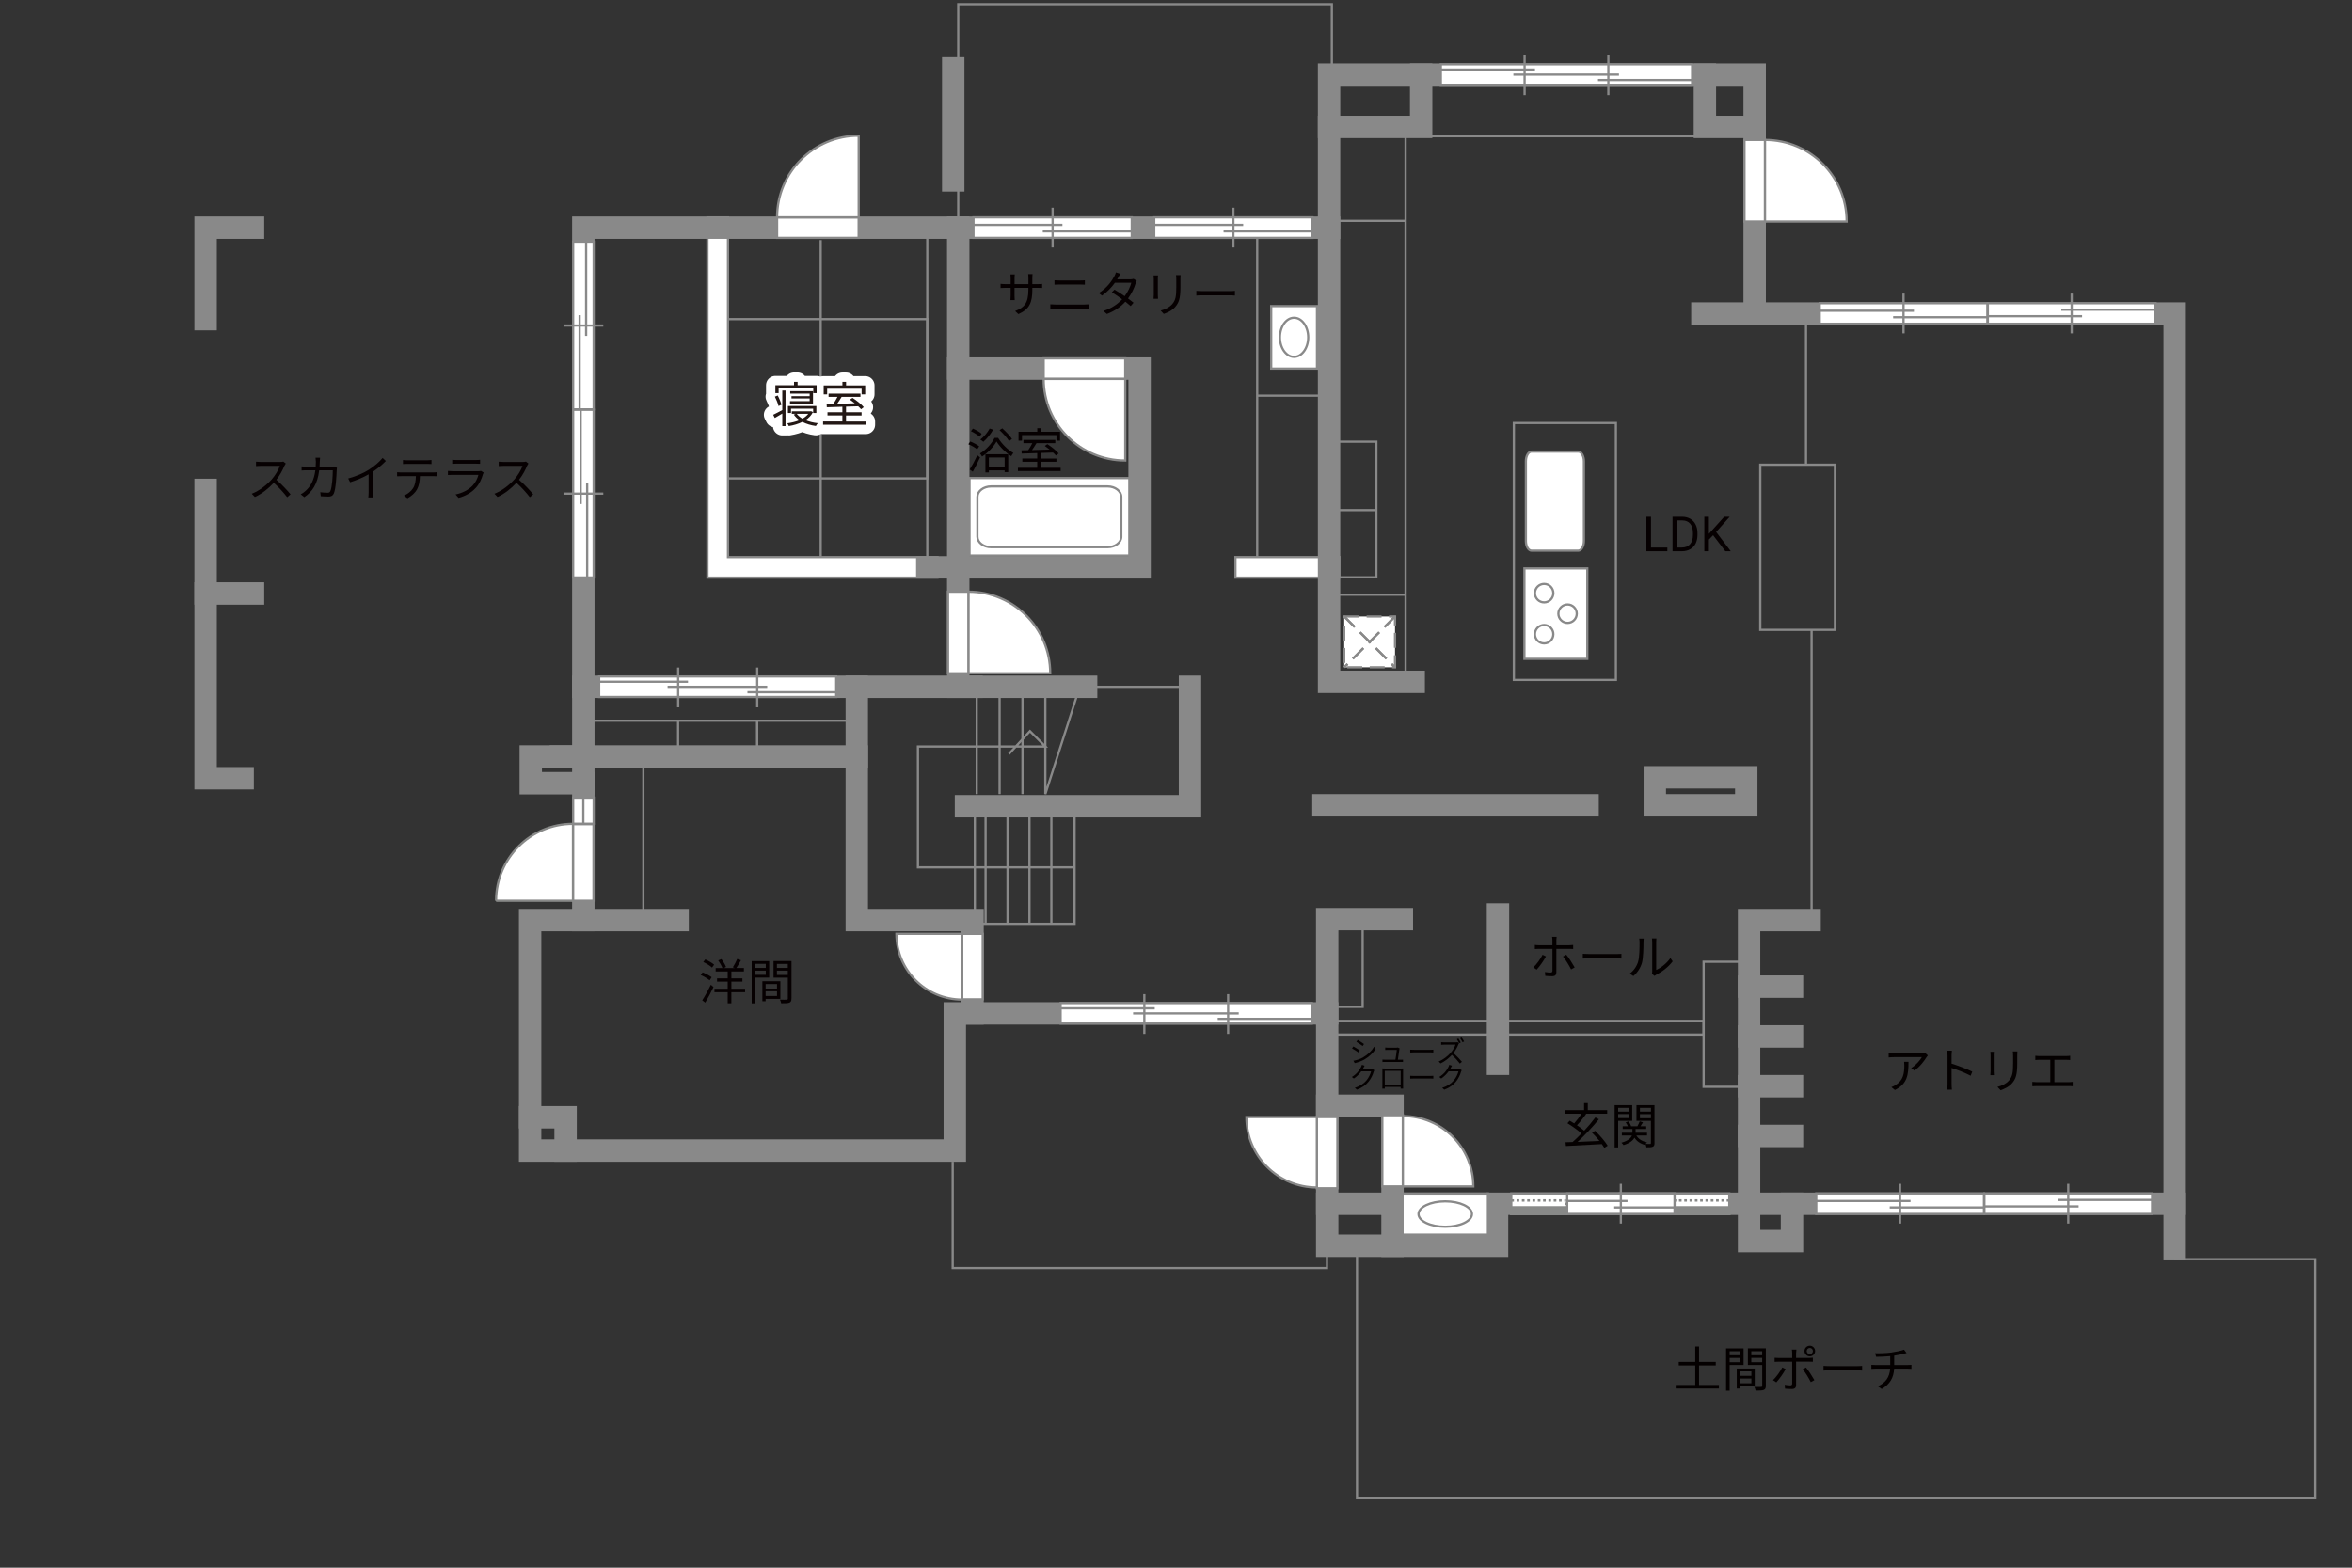 <?xml version="1.0" encoding="UTF-8"?><svg xmlns="http://www.w3.org/2000/svg" viewBox="0 0 630 420"><rect x="0" y="0" width="630" height="420" fill="#333333" stroke="none"/><defs><style>.cls-1,.cls-2,.cls-3,.cls-4,.cls-5,.cls-6,.cls-7,.cls-8,.cls-9,.cls-10,.cls-11{fill:none;}.cls-12{fill:#040000;}.cls-13{fill:#060001;}.cls-14,.cls-15,.cls-16,.cls-17{fill:#fff;}.cls-18{fill:#231815;}.cls-19{fill:#888988;}.cls-2,.cls-3,.cls-15,.cls-16,.cls-8,.cls-17{stroke-width:.6px;}.cls-2,.cls-3,.cls-17{stroke-dasharray:0 0 4 2;}.cls-2,.cls-16,.cls-5,.cls-7,.cls-8,.cls-9,.cls-11,.cls-17{stroke:#898989;}.cls-3{stroke:#898988;}.cls-15,.cls-6,.cls-10{stroke:#888988;}.cls-4{stroke:#fff;stroke-linejoin:round;stroke-width:5px;}.cls-5,.cls-6,.cls-10{stroke-width:.65px;}.cls-7{stroke-width:.63px;}.cls-9{stroke-width:.58px;}.cls-10{stroke-dasharray:0 0 0 0 .71 0 0 .71;}.cls-11{stroke-linecap:square;stroke-width:6px;}</style></defs><g id="_图层_1"><polyline class="cls-8" points="255.19 311.25 255.19 339.72 355.44 339.72 355.44 336.24"/><polyline class="cls-8" points="363.48 334.52 363.48 401.39 620.2 401.39 620.2 337.35 582.4 337.35"/></g><g id="kan"><line class="cls-8" x1="248.38" y1="149.25" x2="248.38" y2="61"/><rect class="cls-8" x="195" y="85.5" width="53.38" height="42.67"/><line class="cls-8" x1="219.83" y1="149.25" x2="219.83" y2="64.33"/><line class="cls-8" x1="336.75" y1="152" x2="336.75" y2="61"/><line class="cls-8" x1="336.75" y1="106" x2="356" y2="106"/><line class="cls-8" x1="290.93" y1="184" x2="318.75" y2="184"/><polyline class="cls-8" points="287.83 216 287.83 247.5 260.5 247.5"/><line class="cls-8" x1="261.12" y1="243.75" x2="261.12" y2="217.62"/><line class="cls-8" x1="264" y1="216" x2="264" y2="247.5"/><line class="cls-8" x1="269.88" y1="216" x2="269.88" y2="247.5"/><line class="cls-8" x1="275.75" y1="216" x2="275.75" y2="247.5"/><line class="cls-8" x1="281.62" y1="216" x2="281.62" y2="247.5"/><line class="cls-8" x1="261.62" y1="212.75" x2="261.62" y2="185.38"/><line class="cls-8" x1="267.75" y1="212.75" x2="267.75" y2="185.38"/><line class="cls-8" x1="273.88" y1="212.75" x2="273.88" y2="185.38"/><polyline class="cls-8" points="280 185.38 280 212.75 288.5 186.25"/><polyline class="cls-8" points="287.83 232.38 245.88 232.38 245.88 200 280 200 275.88 195.88 270.25 202"/><line class="cls-8" x1="172.33" y1="246.5" x2="172.33" y2="202.67"/><line class="cls-8" x1="376.5" y1="36.17" x2="376.5" y2="182.67"/><line class="cls-8" x1="376.5" y1="59.17" x2="356" y2="59.17"/><line class="cls-8" x1="376.5" y1="159.33" x2="356" y2="159.33"/><rect class="cls-8" x="356" y="118.33" width="12.67" height="36.33"/><line class="cls-8" x1="357.33" y1="136.67" x2="368.67" y2="136.67"/><rect class="cls-8" x="405.5" y="113.33" width="27.33" height="68.83"/><rect class="cls-8" x="471.5" y="124.5" width="20" height="44.25"/><line class="cls-8" x1="485.25" y1="168.75" x2="485.25" y2="246.5"/><line class="cls-8" x1="483.75" y1="124.5" x2="483.75" y2="84"/><line class="cls-8" x1="456.67" y1="36.5" x2="383.17" y2="36.5"/><rect class="cls-8" x="456.33" y="257.67" width="12.17" height="33.5"/><rect class="cls-8" x="355.5" y="273.5" width="100.83" height="3.67"/><rect class="cls-8" x="355.5" y="246.25" width="9.5" height="23.5"/><polyline class="cls-8" points="256.67 61 256.67 1.13 356.75 1.13 356.75 20"/></g><g id="_外壁"><polygon class="cls-16" points="330.92 154.75 330.92 149.25 358.75 149.25 358.75 154.75 330.92 154.75 330.92 154.75"/><polygon class="cls-16" points="189.5 154.75 189.5 58.25 195 58.25 195 149.25 248.38 149.25 251.12 149.25 251.12 154.75 189.5 154.75 189.5 154.75"/><polyline class="cls-11" points="168.5 61 356 61 356 20 470 20 470 84 582.5 84 582.5 322.5 401 322.5 401 333.75 355.5 333.75 355.5 271.5 255.75 271.5 255.75 308.25 142 308.25 142 246.5 156.25 246.5 156.25 61 180 61"/><polyline class="cls-11" points="67.78 61 55.08 61 55.08 85.5"/><polyline class="cls-11" points="55.08 131.25 55.08 208.5 65 208.5"/><line class="cls-11" x1="55.08" y1="159" x2="67.78" y2="159"/><line class="cls-11" x1="156.25" y1="246.5" x2="181.5" y2="246.5"/><polyline class="cls-11" points="142 299.33 151.5 299.33 151.5 308.25"/><polyline class="cls-11" points="156.25 209.83 142.17 209.83 142.17 202.67 156.25 202.67"/><line class="cls-11" x1="255.33" y1="48.33" x2="255.33" y2="18.33"/><polyline class="cls-11" points="380.67 20 380.67 34 356 34"/><polyline class="cls-11" points="456.67 20 456.67 34 470 34"/><line class="cls-11" x1="470" y1="84" x2="456" y2="84"/><line class="cls-11" x1="582.5" y1="322.5" x2="582.5" y2="334.67"/><polyline class="cls-11" points="480 322.5 480 332.5 468.5 332.5 468.5 322.5 468.5 246.5 484.71 246.5"/><line class="cls-11" x1="468.5" y1="264.33" x2="480" y2="264.33"/><line class="cls-11" x1="468.5" y1="277.67" x2="480" y2="277.67"/><line class="cls-11" x1="468.5" y1="291" x2="480" y2="291"/><line class="cls-11" x1="468.5" y1="304.33" x2="480" y2="304.33"/><polyline class="cls-11" points="373 333.75 373 322.5 355.5 322.5"/><polyline class="cls-11" points="373 322.5 373 296.25 355.5 296.25"/><polyline class="cls-11" points="355.5 271.5 355.5 246.25 375.5 246.25"/><line class="cls-11" x1="401.25" y1="285" x2="401.25" y2="245"/><rect class="cls-11" x="443.25" y="208.25" width="24.5" height="7.5"/><line class="cls-11" x1="425.25" y1="215.75" x2="354.5" y2="215.75"/><polyline class="cls-11" points="356 61 356 182.67 378.67 182.67"/><polyline class="cls-11" points="256.67 61 256.67 184 290.93 184"/><polyline class="cls-11" points="256.67 98.75 305.25 98.75 305.25 152 248.38 152"/><line class="cls-11" x1="260.25" y1="184" x2="156.25" y2="184"/><polyline class="cls-11" points="150.25 202.67 229.5 202.67 229.5 246.5 260.5 246.5 260.5 271.5"/><line class="cls-11" x1="229.5" y1="202.67" x2="229.5" y2="184"/><polyline class="cls-11" points="258.75 216 318.75 216 318.75 184"/></g><g id="_建距"><g><polygon class="cls-16" points="156.25 213.69 153.52 213.69 153.52 220.69 159.02 220.69 159.02 213.69 156.25 213.69"/><line class="cls-8" x1="156.25" y1="220.69" x2="156.25" y2="213.69"/></g><g><polygon class="cls-16" points="156.25 241.32 158.98 241.32 158.98 220.81 153.48 220.81 153.48 241.32 156.25 241.32"/><path class="cls-15" d="M132.88,241.32h20.6v-20.6c-11.38,0-20.6,9.22-20.6,20.6"/></g><g><polygon class="cls-16" points="208.15 61 208.15 63.73 230 63.73 230 58.23 208.15 58.23 208.15 61"/><path class="cls-16" d="M208.15,58.23h21.86v-21.87c-12.07,0-21.86,9.79-21.86,21.87"/></g><g><polygon class="cls-16" points="256.67 158.52 253.94 158.52 253.94 180.38 259.44 180.38 259.44 158.52 256.67 158.52"/><path class="cls-16" d="M259.44,158.52v21.86h21.87c0-12.07-9.79-21.86-21.87-21.86"/></g><g><polygon class="cls-16" points="260.5 267.73 263.23 267.73 263.23 250.19 257.73 250.19 257.73 267.73 260.5 267.73"/><path class="cls-16" d="M257.73,267.8v-17.61h-17.62c0,9.73,7.88,17.61,17.62,17.61"/></g><g><g><polygon class="cls-16" points="279.55 98.75 279.55 96.02 301.41 96.02 301.41 101.52 279.55 101.52 279.55 98.75"/><line class="cls-1" x1="301.41" y1="98.75" x2="279.55" y2="98.75"/></g><path class="cls-16" d="M279.55,101.52h21.86s0,21.86,0,21.86c-12.07,0-21.86-9.79-21.86-21.86"/></g><g><polygon class="cls-16" points="470 37.49 467.27 37.49 467.27 59.35 472.77 59.35 472.77 37.49 470 37.49"/><path class="cls-16" d="M472.77,37.49v21.86h21.87c0-12.07-9.79-21.86-21.87-21.86"/></g><g><polygon class="cls-16" points="355.5 318.35 358.23 318.35 358.23 299.27 352.73 299.27 352.73 318.35 355.5 318.35"/><path class="cls-16" d="M352.73,318.13v-18.86h-18.87c0,10.41,8.44,18.86,18.87,18.86"/></g><g><polygon class="cls-16" points="373 298.77 370.27 298.77 370.27 317.85 375.77 317.85 375.77 298.77 373 298.77"/><path class="cls-16" d="M375.77,299v18.86h18.87c0-10.41-8.44-18.86-18.87-18.86"/></g><g><rect class="cls-16" x="259.69" y="128.08" width="42.81" height="20.76"/><path class="cls-8" d="M300.35,133.12c0-1.54-1.65-2.8-3.66-2.8h-31.22c-2.01,0-3.66,1.26-3.66,2.8v10.68c0,1.54,1.65,2.8,3.66,2.8h31.22c2.01,0,3.66-1.26,3.66-2.8v-10.68Z"/></g><path class="cls-16" d="M410.24,120.99c-.85,0-1.52,1.17-1.52,2.6v21.33c0,1.44,.67,2.61,1.52,2.61h12.5c.84,0,1.53-1.17,1.53-2.61v-21.33c0-1.44-.69-2.6-1.53-2.6h-12.5Z"/><g><rect class="cls-16" x="408.33" y="152.28" width="16.84" height="24.24"/><path class="cls-16" d="M413.61,161.38c1.36,0,2.47-1.11,2.47-2.47s-1.1-2.48-2.47-2.48-2.47,1.11-2.47,2.48,1.11,2.47,2.47,2.47Z"/><path class="cls-16" d="M413.61,172.38c1.36,0,2.47-1.11,2.47-2.47s-1.1-2.47-2.47-2.47-2.47,1.11-2.47,2.47,1.11,2.47,2.47,2.47Z"/><path class="cls-16" d="M419.89,166.88c1.36,0,2.46-1.11,2.46-2.47s-1.1-2.47-2.46-2.47-2.47,1.11-2.47,2.47,1.11,2.47,2.47,2.47Z"/></g><g><polygon class="cls-16" points="260.75 61 260.75 63.73 303.15 63.73 303.15 58.23 260.75 58.23 260.75 61"/><line class="cls-8" x1="281.95" y1="55.65" x2="281.95" y2="66.31"/><line class="cls-8" x1="284.58" y1="60.25" x2="260.75" y2="60.25"/><line class="cls-8" x1="303.15" y1="61.99" x2="279.32" y2="61.99"/></g><g><polygon class="cls-16" points="487.42 84 487.42 86.73 532.34 86.73 532.34 81.23 487.42 81.23 487.42 84"/><line class="cls-8" x1="509.87" y1="78.65" x2="509.87" y2="89.31"/><line class="cls-8" x1="512.66" y1="83.25" x2="487.42" y2="83.25"/><line class="cls-8" x1="532.34" y1="84.99" x2="507.09" y2="84.99"/></g><g><polygon class="cls-16" points="532.45 83.96 532.45 81.23 577.38 81.23 577.38 86.73 532.45 86.73 532.45 83.96"/><line class="cls-8" x1="554.91" y1="89.31" x2="554.91" y2="78.65"/><line class="cls-8" x1="557.7" y1="84.71" x2="532.45" y2="84.71"/><line class="cls-8" x1="577.38" y1="82.97" x2="552.13" y2="82.97"/></g><g><polygon class="cls-16" points="309.17 61 309.17 63.73 351.57 63.73 351.57 58.23 309.17 58.23 309.17 61"/><line class="cls-8" x1="330.37" y1="55.65" x2="330.37" y2="66.31"/><line class="cls-8" x1="333" y1="60.25" x2="309.17" y2="60.25"/><line class="cls-8" x1="351.57" y1="61.99" x2="327.74" y2="61.99"/></g><g><polygon class="cls-16" points="385.94 20 385.94 22.73 453.25 22.73 453.25 17.23 385.94 17.23 385.94 20"/><line class="cls-8" x1="428.04" y1="21.46" x2="453.25" y2="21.46"/><line class="cls-8" x1="385.94" y1="18.64" x2="411.16" y2="18.64"/><line class="cls-8" x1="405.37" y1="20" x2="433.65" y2="20"/><line class="cls-8" x1="408.38" y1="14.84" x2="408.38" y2="25.5"/><line class="cls-8" x1="430.81" y1="14.84" x2="430.81" y2="25.5"/></g><g><polygon class="cls-16" points="284.09 271.5 284.09 274.23 351.4 274.23 351.4 268.73 284.09 268.73 284.09 271.5"/><line class="cls-8" x1="326.18" y1="272.96" x2="351.4" y2="272.96"/><line class="cls-8" x1="284.09" y1="270.14" x2="309.31" y2="270.14"/><line class="cls-8" x1="303.51" y1="271.5" x2="331.8" y2="271.5"/><line class="cls-8" x1="306.52" y1="266.34" x2="306.52" y2="277"/><line class="cls-8" x1="328.96" y1="266.34" x2="328.96" y2="277"/></g><g><polygon class="cls-16" points="160.49 184 160.49 186.73 224 186.73 224 181.23 160.49 181.23 160.49 184"/><line class="cls-8" x1="200.21" y1="185.46" x2="224" y2="185.46"/><line class="cls-8" x1="160.49" y1="182.64" x2="184.29" y2="182.64"/><line class="cls-8" x1="178.82" y1="184" x2="205.51" y2="184"/><line class="cls-8" x1="181.66" y1="178.84" x2="181.66" y2="189.5"/><line class="cls-8" x1="202.83" y1="178.84" x2="202.83" y2="189.5"/></g><g><polygon class="cls-16" points="463.21 322.47 463.21 319.74 433.86 319.74 433.86 325.24 463.21 325.24 463.21 322.47"/><rect class="cls-19" x="448.54" y="323.46" width="14.67" height="1.78"/><rect class="cls-6" x="448.54" y="323.46" width="14.67" height="1.78"/><line class="cls-10" x1="463.21" y1="321.61" x2="448.53" y2="321.61"/><path class="cls-14" d="M448.54,322.5l-14.67-.07,14.67,.07Z"/><line class="cls-5" x1="448.72" y1="322.5" x2="433.83" y2="322.5"/></g><g><polygon class="cls-16" points="404.81 322.47 404.81 319.74 434.16 319.74 434.16 325.24 404.81 325.24 404.81 322.47"/><rect class="cls-19" x="404.81" y="323.46" width="14.67" height="1.78"/><rect class="cls-6" x="404.81" y="323.46" width="14.67" height="1.78"/><line class="cls-10" x1="404.81" y1="321.61" x2="419.49" y2="321.61"/><path class="cls-14" d="M419.48,322.5l14.67-.07-14.67,.07Z"/><line class="cls-5" x1="419.3" y1="322.5" x2="434.19" y2="322.5"/></g><g><rect class="cls-16" x="340.5" y="82" width="12.27" height="16.75"/><path class="cls-8" d="M346.63,85.13c2.09,0,3.79,2.35,3.79,5.24s-1.7,5.24-3.79,5.24-3.79-2.35-3.79-5.24,1.7-5.24,3.79-5.24Z"/></g><g><rect class="cls-16" x="375.68" y="319.75" width="22.88" height="11.03"/><path class="cls-8" d="M394.28,325.26c0,1.88-3.21,3.41-7.16,3.41s-7.16-1.53-7.16-3.41,3.21-3.41,7.16-3.41,7.16,1.53,7.16,3.41Z"/></g><g><rect class="cls-17" x="360.06" y="165.16" width="13.61" height="13.61"/><line class="cls-3" x1="373.67" y1="165.16" x2="360.06" y2="178.78"/><line class="cls-2" x1="373.67" y1="165.16" x2="360.06" y2="178.78"/><line class="cls-3" x1="360.05" y1="165.16" x2="373.67" y2="178.78"/><line class="cls-2" x1="360.05" y1="165.16" x2="373.67" y2="178.78"/></g><g><polygon class="cls-16" points="486.49 322.5 486.49 325.23 531.42 325.23 531.42 319.73 486.49 319.73 486.49 322.5"/><line class="cls-8" x1="508.95" y1="317.15" x2="508.95" y2="327.81"/><line class="cls-8" x1="511.74" y1="321.75" x2="486.49" y2="321.75"/><line class="cls-8" x1="531.42" y1="323.49" x2="506.17" y2="323.49"/></g><g><polygon class="cls-16" points="419.79 322.5 419.79 325.23 448.54 325.23 448.54 319.73 419.79 319.73 419.79 322.5"/><line class="cls-8" x1="434.16" y1="317.15" x2="434.16" y2="327.81"/><line class="cls-8" x1="435.94" y1="321.75" x2="419.79" y2="321.75"/><line class="cls-8" x1="448.54" y1="323.49" x2="432.38" y2="323.49"/></g><g><polygon class="cls-16" points="531.53 322.46 531.53 319.73 576.45 319.73 576.45 325.23 531.53 325.23 531.53 322.46"/><line class="cls-8" x1="553.99" y1="327.81" x2="553.99" y2="317.15"/><line class="cls-8" x1="556.77" y1="323.21" x2="531.53" y2="323.21"/><line class="cls-8" x1="576.45" y1="321.47" x2="551.2" y2="321.47"/></g><g><polygon class="cls-16" points="156.25 64.75 153.52 64.75 153.52 109.67 159.02 109.67 159.02 64.75 156.25 64.75"/><line class="cls-8" x1="161.6" y1="87.21" x2="150.94" y2="87.21"/><line class="cls-8" x1="157" y1="89.99" x2="157" y2="64.75"/><line class="cls-8" x1="155.26" y1="109.67" x2="155.26" y2="84.43"/></g><g><polygon class="cls-16" points="156.29 109.79 159.02 109.79 159.02 154.71 153.52 154.71 153.52 109.79 156.29 109.79"/><line class="cls-8" x1="150.94" y1="132.25" x2="161.6" y2="132.25"/><line class="cls-8" x1="155.54" y1="135.03" x2="155.54" y2="109.79"/><line class="cls-8" x1="157.28" y1="154.71" x2="157.28" y2="129.46"/></g></g><g id="_文字"><g><path class="cls-13" d="M442.23,146.69h4.38v1h-5.61v-9.24h1.23v8.25Z"/><path class="cls-13" d="M448,147.69v-9.24h2.61c.8,0,1.51,.18,2.13,.53,.62,.36,1.09,.86,1.43,1.52s.51,1.41,.51,2.26v.59c0,.87-.17,1.64-.5,2.29s-.82,1.16-1.44,1.51-1.35,.53-2.18,.54h-2.56Zm1.22-8.25v7.25h1.28c.94,0,1.67-.29,2.19-.88s.78-1.42,.78-2.5v-.54c0-1.05-.25-1.87-.74-2.45s-1.19-.88-2.1-.89h-1.42Z"/><path class="cls-13" d="M458.87,143.39l-1.13,1.17v3.12h-1.22v-9.24h1.22v4.57l4.11-4.57h1.47l-3.64,4.08,3.92,5.16h-1.46l-3.28-4.3Z"/></g><g><path class="cls-13" d="M261.75,120.39c-.51-.44-1.52-1.03-2.37-1.38l.53-.73c.82,.32,1.86,.87,2.38,1.3l-.55,.81Zm-2.01,5.4c.58-.92,1.42-2.47,2.05-3.82l.73,.58c-.57,1.27-1.31,2.7-1.95,3.83l-.83-.6Zm2.64-8.81c-.48-.46-1.48-1.08-2.3-1.46l.52-.7c.82,.35,1.85,.92,2.34,1.39l-.56,.77Zm4.98,.34c.98,1.62,2.6,3.22,4.08,4.03-.19,.23-.43,.6-.57,.87-1.47-.92-3.07-2.51-3.94-3.94-.78,1.39-2.27,3.03-3.89,4.04-.1-.26-.35-.6-.55-.82,1.64-.96,3.19-2.7,3.91-4.19h.95Zm-1.33-2.22c-.68,1.21-1.69,2.46-2.63,3.26-.18-.17-.57-.46-.82-.6,.98-.73,1.91-1.85,2.51-2.95l.94,.29Zm-2.08,6.6h6.11v4.78h-.96v-.46h-4.23v.55h-.92v-4.88Zm.92,.87v2.6h4.23v-2.6h-4.23Zm5.41-4.42c-.49-.81-1.59-2.04-2.55-2.92l.74-.48c.97,.86,2.09,2.04,2.6,2.85l-.79,.56Z"/><path class="cls-13" d="M284.1,125.33v.87h-11.44v-.87h5.17v-1.62h-3.99v-.86h3.99v-1.46c-1.57,.05-3.03,.09-4.17,.13l-.05-.88c.53-.01,1.14-.01,1.81-.03,.38-.56,.79-1.27,1.1-1.89h-2.39v-.86h8.54v.86h-5.04c-.36,.61-.79,1.29-1.2,1.86,1.46-.04,3.09-.08,4.72-.13-.43-.35-.88-.69-1.3-.98l.69-.48c1.09,.69,2.41,1.74,3.02,2.5l-.73,.55c-.19-.23-.45-.51-.77-.79-1.08,.04-2.18,.08-3.25,.1v1.5h4.16v.86h-4.16v1.62h5.29Zm-10.36-7.27h-.92v-2.39h5.02v-.96h.98v.96h5.12v2.39h-.96v-1.5h-9.23v1.5Z"/></g><g><path class="cls-12" d="M411.61,259.79l-.9-.61c.87-.79,1.98-2.34,2.48-3.39l.91,.44c-.55,1.11-1.76,2.77-2.5,3.56Zm5.28-7.89v1.34h3.43c.31,0,.74-.03,1.07-.07v1.08c-.35-.03-.74-.04-1.05-.04h-3.45v6.3c0,.68-.32,1.03-1.12,1.03-.55,0-1.31-.03-1.85-.09l-.09-1.03c.57,.1,1.16,.14,1.5,.14s.51-.14,.51-.49v-5.86h-3.6c-.4,0-.77,.01-1.12,.05v-1.1c.36,.05,.69,.08,1.1,.08h3.61v-1.34c0-.27-.04-.73-.09-.92h1.22c-.03,.18-.08,.65-.08,.92Zm4.9,7.29l-.96,.53c-.51-1.03-1.48-2.64-2.17-3.46l.88-.48c.7,.83,1.73,2.47,2.25,3.41Z"/><path class="cls-12" d="M425.79,255.6h7.12c.65,0,1.12-.04,1.4-.06v1.27c-.26-.01-.81-.06-1.39-.06h-7.14c-.72,0-1.4,.03-1.81,.06v-1.27c.39,.03,1.08,.06,1.81,.06Z"/><path class="cls-12" d="M438.78,257.63c.38-1.18,.39-3.78,.39-5.23,0-.39-.04-.68-.09-.95h1.2c-.01,.16-.06,.54-.06,.94,0,1.44-.05,4.22-.4,5.53-.39,1.39-1.22,2.67-2.31,3.58l-.98-.66c1.09-.78,1.87-1.94,2.26-3.2Zm3.78,2.54v-7.79c0-.49-.06-.87-.08-.96h1.2c-.01,.09-.05,.47-.05,.96v7.5c1.2-.55,2.79-1.73,3.8-3.2l.61,.88c-1.12,1.52-2.93,2.86-4.43,3.6-.21,.12-.35,.22-.44,.3l-.69-.57c.05-.21,.09-.47,.09-.73Z"/></g><g><path class="cls-12" d="M429.71,307.49c-.17-.29-.38-.62-.64-.97-3.5,.2-7.19,.38-9.63,.51l-.1-1.01c.56-.01,1.2-.04,1.89-.06,.74-.65,1.57-1.44,2.39-2.29-.96-.87-2.52-1.98-3.77-2.74l.6-.69c.38,.22,.79,.47,1.21,.73,.68-.75,1.44-1.77,1.98-2.61h-4.48v-.95h5.15v-1.88h.99v1.88h5.2v.95h-5.79l.16,.07c-.73,1.03-1.66,2.21-2.47,3.04,.73,.49,1.43,1,1.94,1.46,1.12-1.2,2.18-2.46,2.99-3.56l.95,.49c-1.62,2-3.84,4.36-5.71,6.07,1.79-.08,3.85-.17,5.86-.26-.62-.78-1.34-1.57-2-2.22l.83-.49c1.3,1.22,2.7,2.89,3.37,3.99l-.9,.57Z"/><path class="cls-12" d="M433.44,300.27v7.14h-.95v-11.32h4.71v4.19h-3.76Zm0-3.46v1h2.85v-1h-2.85Zm2.85,2.74v-1.08h-2.85v1.08h2.85Zm6.88,6.7c0,.52-.1,.81-.46,.97-.33,.16-.88,.17-1.7,.17-.03-.23-.14-.61-.26-.86-.05,.08-.1,.16-.13,.22-1.27-.34-2.22-1.01-2.82-1.95-.38,.73-1.2,1.46-2.92,1.99-.12-.18-.38-.48-.57-.65,1.83-.51,2.55-1.25,2.81-1.92h-2.69v-.74h2.83v-1.01h-2.61v-.73h1.39c-.13-.34-.35-.75-.59-1.05l.75-.25c.31,.4,.61,.94,.7,1.3h1.69c.22-.4,.49-.94,.62-1.33l.87,.29c-.22,.35-.45,.73-.66,1.04h1.53v.73h-2.85v1.01h3.07v.74h-2.86c.55,.92,1.52,1.56,2.85,1.82-.12,.1-.26,.27-.38,.43,.55,.03,1.05,.03,1.21,.01,.17,0,.22-.06,.22-.25v-5.95h-3.87v-4.2h4.82v10.17Zm-3.9-9.44v1h2.95v-1h-2.95Zm2.95,2.77v-1.1h-2.95v1.1h2.95Z"/></g><g><path class="cls-13" d="M76.21,124.73c-.44,1.12-1.26,2.64-2.18,3.81,1.37,1.17,2.95,2.86,3.8,3.89l-.91,.78c-.87-1.14-2.25-2.68-3.58-3.86-1.39,1.5-3.15,2.93-5.07,3.8l-.83-.87c2.09-.82,4.02-2.37,5.36-3.86,.88-1,1.83-2.54,2.16-3.61h-5.07c-.46,0-1.17,.05-1.31,.06v-1.18c.18,.03,.92,.08,1.31,.08h5.02c.43,0,.77-.04,.98-.1l.66,.51c-.08,.1-.25,.39-.33,.57Z"/><path class="cls-13" d="M85.66,123.69c-.01,.47-.04,.91-.06,1.34h3.09c.35,0,.61-.03,.83-.06l.73,.36c-.04,.22-.06,.47-.06,.64-.05,1.25-.21,5.03-.79,6.28-.26,.55-.68,.79-1.39,.79-.66,0-1.42-.05-2.09-.09l-.13-1.08c.7,.09,1.39,.14,1.94,.14,.38,0,.61-.1,.75-.43,.49-.99,.66-4.19,.66-5.58h-3.64c-.47,3.73-1.82,5.71-3.99,7.2l-.95-.77c.42-.22,.95-.58,1.34-.96,1.29-1.17,2.22-2.8,2.57-5.47h-2.18c-.51,0-1.04,0-1.5,.05v-1.1c.46,.05,.99,.08,1.48,.08h2.29c.03-.42,.05-.86,.05-1.33,0-.29-.04-.77-.09-1.08h1.22c-.04,.3-.07,.75-.08,1.07Z"/><path class="cls-13" d="M98.94,125.74c1.35-.84,2.65-1.98,3.55-3.05l.87,.81c-.99,1.03-2.18,2.02-3.51,2.9v5.49c0,.49,.03,1.13,.08,1.39h-1.27c.04-.25,.08-.9,.08-1.39v-4.81c-1.37,.78-3.15,1.56-4.95,2.12l-.52-1.01c2.25-.61,4.24-1.52,5.68-2.43Z"/><path class="cls-13" d="M107.5,126.57h8.52c.27,0,.7-.01,1.01-.06v1.08c-.29-.01-.7-.03-1.01-.03h-3.54c-.04,1.4-.25,2.59-.77,3.55-.47,.87-1.46,1.81-2.56,2.38l-.96-.71c1.01-.42,1.95-1.17,2.46-1.99,.57-.91,.71-2,.75-3.22h-3.9c-.39,0-.77,0-1.13,.03v-1.08c.36,.04,.73,.06,1.13,.06Zm1.6-3.25h5.27c.36,0,.83-.03,1.21-.08v1.08c-.38-.03-.83-.04-1.21-.04h-5.25c-.43,0-.86,.01-1.18,.04v-1.08c.36,.04,.75,.08,1.17,.08Z"/><path class="cls-13" d="M129.38,126.98c-.35,1.29-.94,2.64-1.9,3.69-1.37,1.5-2.99,2.26-4.65,2.72l-.81-.92c1.85-.38,3.47-1.21,4.58-2.38,.79-.83,1.31-1.94,1.55-2.87h-6.9c-.31,0-.81,.01-1.27,.04v-1.09c.48,.05,.92,.08,1.27,.08h6.85c.3,0,.57-.03,.72-.1l.74,.47c-.06,.12-.14,.29-.17,.38Zm-7.07-3.74h5.11c.42,0,.87-.01,1.18-.06v1.08c-.31-.03-.75-.04-1.2-.04h-5.1c-.4,0-.82,.01-1.17,.04v-1.08c.34,.05,.75,.06,1.17,.06Z"/><path class="cls-13" d="M141.21,124.73c-.44,1.12-1.26,2.64-2.18,3.81,1.37,1.17,2.95,2.86,3.8,3.89l-.91,.78c-.87-1.14-2.25-2.68-3.58-3.86-1.39,1.5-3.15,2.93-5.07,3.8l-.83-.87c2.09-.82,4.02-2.37,5.36-3.86,.88-1,1.83-2.54,2.16-3.61h-5.07c-.46,0-1.17,.05-1.31,.06v-1.18c.18,.03,.92,.08,1.31,.08h5.02c.43,0,.77-.04,.97-.1l.66,.51c-.08,.1-.25,.39-.33,.57Z"/></g><g><path class="cls-13" d="M190.08,262.63c-.52-.44-1.55-1.04-2.39-1.42l.52-.7c.83,.33,1.89,.88,2.41,1.31l-.53,.81Zm-1.98,5.36c.66-1,1.6-2.69,2.31-4.16l.71,.61c-.64,1.37-1.5,2.98-2.21,4.17l-.82-.62Zm.81-10.95c.83,.35,1.86,.94,2.38,1.42l-.57,.77c-.49-.47-1.51-1.11-2.34-1.49l.53-.69Zm10.66,8.78h-3.67v2.98h-.98v-2.98h-3.55v-.92h3.55v-1.91h-2.85v-.88h2.85v-1.85h-3.22v-.91h1.81c-.22-.58-.69-1.43-1.13-2.04l.86-.35c.49,.64,1.03,1.52,1.23,2.11l-.62,.29h2.98l-.53-.2c.39-.61,.9-1.56,1.17-2.24l1.01,.34c-.39,.73-.86,1.53-1.25,2.09h2.03v.91h-3.35v1.85h2.95v.88h-2.95v1.91h3.67v.92Z"/><path class="cls-13" d="M202.31,261.92v6.89h-.96v-11.32h4.69v4.43h-3.73Zm0-3.68v1.08h2.81v-1.08h-2.81Zm2.81,2.94v-1.14h-2.81v1.14h2.81Zm-.04,6.42v.65h-.87v-5.36h4.82v4.71h-3.95Zm0-3.95v1.2h3.05v-1.2h-3.05Zm3.05,3.19v-1.26h-3.05v1.26h3.05Zm3.87,.69c0,.61-.14,.94-.57,1.1-.42,.16-1.11,.17-2.18,.17-.04-.27-.2-.73-.34-.99,.79,.04,1.59,.03,1.82,.01,.22,0,.3-.08,.3-.31v-5.58h-3.83v-4.45h4.81v10.04Zm-3.89-9.28v1.08h2.91v-1.08h-2.91Zm2.91,2.95v-1.16h-2.91v1.16h2.91Z"/></g><g><g><path class="cls-13" d="M209.54,104.63h.87v9.52h-.87v-3.35c-.69,.4-1.39,.81-2,1.17l-.43-.85c.62-.29,1.52-.78,2.43-1.26v-5.23Zm-1.01,4.16c-.14-.68-.57-1.74-.97-2.52l.75-.32c.43,.79,.84,1.81,1.01,2.48l-.79,.36Zm.03-3.47h-.87v-2.11h5v-.92h.95v.92h5.1v2.11h-.9v-1.3h-9.28v1.3Zm9.2,5.07c-.44,.9-1.14,1.61-2,2.17,.96,.4,2.11,.69,3.31,.82-.19,.19-.43,.55-.52,.75-1.35-.18-2.59-.56-3.63-1.1-1.09,.55-2.35,.91-3.63,1.12-.08-.21-.26-.55-.4-.74,1.13-.16,2.26-.43,3.25-.84-.62-.43-1.14-.94-1.52-1.52l.52-.18h-1.05v-.68h4.98l.16-.04,.53,.25Zm.05,.25v-1.16h-5.93v1.16h-.83v-1.86h7.62v1.86h-.86Zm-.94-3.17v-.73h-4.86v-.6h4.86v-.69h-5.2v-.65h6.1v3.33h-6.16v-.66h5.27Zm-3.46,3.39c.38,.49,.9,.94,1.53,1.3,.64-.35,1.17-.78,1.57-1.3h-3.11Z"/><path class="cls-13" d="M231.91,112.92v.87h-11.44v-.87h5.17v-1.62h-3.99v-.86h3.99v-1.46c-1.57,.05-3.03,.09-4.17,.13l-.05-.88c.53-.01,1.14-.01,1.81-.03,.38-.56,.79-1.27,1.1-1.88h-2.39v-.86h8.54v.86h-5.04c-.36,.61-.79,1.29-1.2,1.86,1.46-.04,3.09-.08,4.72-.13-.43-.35-.88-.69-1.3-.98l.69-.48c1.09,.69,2.41,1.74,3.02,2.5l-.73,.55c-.19-.23-.45-.51-.77-.79-1.08,.04-2.18,.08-3.25,.1v1.5h4.16v.86h-4.16v1.62h5.29Zm-10.36-7.27h-.92v-2.39h5.02v-.96h.98v.96h5.12v2.39h-.96v-1.5h-9.23v1.5Z"/></g><g><path class="cls-4" d="M209.54,104.63h.87v9.52h-.87v-3.35c-.69,.4-1.39,.81-2,1.17l-.43-.85c.62-.29,1.52-.78,2.43-1.26v-5.23Zm-1.01,4.16c-.14-.68-.57-1.74-.97-2.52l.75-.32c.43,.79,.84,1.81,1.01,2.48l-.79,.36Zm.03-3.47h-.87v-2.11h5v-.92h.95v.92h5.1v2.11h-.9v-1.3h-9.28v1.3Zm9.2,5.07c-.44,.9-1.14,1.61-2,2.17,.96,.4,2.11,.69,3.31,.82-.19,.19-.43,.55-.52,.75-1.35-.18-2.59-.56-3.63-1.1-1.09,.55-2.35,.91-3.63,1.12-.08-.21-.26-.55-.4-.74,1.13-.16,2.26-.43,3.25-.84-.62-.43-1.14-.94-1.52-1.52l.52-.18h-1.05v-.68h4.98l.16-.04,.53,.25Zm.05,.25v-1.16h-5.93v1.16h-.83v-1.86h7.62v1.86h-.86Zm-.94-3.17v-.73h-4.86v-.6h4.86v-.69h-5.2v-.65h6.1v3.33h-6.16v-.66h5.27Zm-3.46,3.39c.38,.49,.9,.94,1.53,1.3,.64-.35,1.17-.78,1.57-1.3h-3.11Z"/><path class="cls-4" d="M231.91,112.92v.87h-11.44v-.87h5.17v-1.62h-3.99v-.86h3.99v-1.46c-1.57,.05-3.03,.09-4.17,.13l-.05-.88c.53-.01,1.14-.01,1.81-.03,.38-.56,.79-1.27,1.1-1.88h-2.39v-.86h8.54v.86h-5.04c-.36,.61-.79,1.29-1.2,1.86,1.46-.04,3.09-.08,4.72-.13-.43-.35-.88-.69-1.3-.98l.69-.48c1.09,.69,2.41,1.74,3.02,2.5l-.73,.55c-.19-.23-.45-.51-.77-.79-1.08,.04-2.18,.08-3.25,.1v1.5h4.16v.86h-4.16v1.62h5.29Zm-10.36-7.27h-.92v-2.39h5.02v-.96h.98v.96h5.12v2.39h-.96v-1.5h-9.23v1.5Z"/></g><g><path class="cls-18" d="M209.54,104.63h.87v9.52h-.87v-3.35c-.69,.4-1.39,.81-2,1.17l-.43-.85c.62-.29,1.52-.78,2.43-1.26v-5.23Zm-1.01,4.16c-.14-.68-.57-1.74-.97-2.52l.75-.32c.43,.79,.84,1.81,1.01,2.48l-.79,.36Zm.03-3.47h-.87v-2.11h5v-.92h.95v.92h5.1v2.11h-.9v-1.3h-9.28v1.3Zm9.2,5.07c-.44,.9-1.14,1.61-2,2.17,.96,.4,2.11,.69,3.31,.82-.19,.19-.43,.55-.52,.75-1.35-.18-2.59-.56-3.63-1.1-1.09,.55-2.35,.91-3.63,1.12-.08-.21-.26-.55-.4-.74,1.13-.16,2.26-.43,3.25-.84-.62-.43-1.14-.94-1.52-1.52l.52-.18h-1.05v-.68h4.98l.16-.04,.53,.25Zm.05,.25v-1.16h-5.93v1.16h-.83v-1.86h7.62v1.86h-.86Zm-.94-3.17v-.73h-4.86v-.6h4.86v-.69h-5.2v-.65h6.1v3.33h-6.16v-.66h5.27Zm-3.46,3.39c.38,.49,.9,.94,1.53,1.3,.64-.35,1.17-.78,1.57-1.3h-3.11Z"/><path class="cls-18" d="M231.91,112.92v.87h-11.44v-.87h5.17v-1.62h-3.99v-.86h3.99v-1.46c-1.57,.05-3.03,.09-4.17,.13l-.05-.88c.53-.01,1.14-.01,1.81-.03,.38-.56,.79-1.27,1.1-1.88h-2.39v-.86h8.54v.86h-5.04c-.36,.61-.79,1.29-1.2,1.86,1.46-.04,3.09-.08,4.72-.13-.43-.35-.88-.69-1.3-.98l.69-.48c1.09,.69,2.41,1.74,3.02,2.5l-.73,.55c-.19-.23-.45-.51-.77-.79-1.08,.04-2.18,.08-3.25,.1v1.5h4.16v.86h-4.16v1.62h5.29Zm-10.36-7.27h-.92v-2.39h5.02v-.96h.98v.96h5.12v2.39h-.96v-1.5h-9.23v1.5Z"/></g></g><g><path class="cls-13" d="M272.78,84.15l-.87-.82c2.37-.91,3.55-2.03,3.55-5.67v-.55h-3.71v2.11c0,.48,.04,1.05,.05,1.18h-1.14c.01-.13,.05-.69,.05-1.18v-2.11h-1.4c-.56,0-1.14,.04-1.3,.05v-1.13c.12,.03,.75,.09,1.3,.09h1.4v-1.66c0-.27-.01-.65-.05-.95h1.16c-.01,.13-.06,.49-.06,.95v1.66h3.71v-1.62c0-.51-.04-.94-.06-1.07h1.17c-.01,.13-.06,.56-.06,1.07v1.62h1.43c.57,0,1.01-.04,1.2-.06v1.09c-.14-.01-.62-.04-1.2-.04h-1.43v.47c0,3.46-.74,5.24-3.72,6.57Z"/><path class="cls-13" d="M282.7,81.59h7.79c.39,0,.81-.03,1.18-.06v1.25c-.39-.04-.83-.07-1.18-.07h-7.79c-.47,0-.92,.04-1.36,.07v-1.25c.44,.03,.9,.06,1.36,.06Zm1.04-6.45h5.56c.47,0,.92-.01,1.29-.05v1.17c-.36-.03-.86-.04-1.29-.04h-5.56c-.46,0-.88,.03-1.29,.04v-1.17c.42,.03,.86,.05,1.29,.05Z"/><path class="cls-13" d="M299.52,74.36c-.08,.16-.17,.31-.27,.47h3.52c.35,0,.64-.05,.86-.13l.86,.52c-.12,.18-.23,.49-.31,.7-.34,1.2-1.04,2.72-2.03,4.04,.55,.4,1.07,.81,1.48,1.14l-.77,.9c-.39-.35-.88-.75-1.42-1.18-1.16,1.29-2.76,2.48-4.95,3.3l-.94-.81c2.2-.68,3.86-1.87,5.03-3.13-.94-.68-1.92-1.35-2.76-1.87l.7-.71c.86,.49,1.83,1.12,2.74,1.75,.84-1.13,1.51-2.54,1.77-3.6h-4.39c-.83,1.17-1.99,2.44-3.45,3.45l-.87-.68c2.24-1.39,3.56-3.34,4.17-4.52,.13-.23,.34-.69,.42-1.03l1.18,.38c-.22,.34-.46,.78-.58,1.01Z"/><path class="cls-13" d="M310.14,74.73v4.34c0,.33,.03,.75,.05,.99h-1.2c.03-.19,.06-.61,.06-1v-4.33c0-.23-.03-.69-.05-.94h1.18c-.03,.25-.05,.62-.05,.94Zm6.05,.09v2.11c0,3.12-.43,4.15-1.37,5.27-.85,1.01-2.15,1.57-3.09,1.9l-.84-.9c1.2-.3,2.3-.82,3.11-1.73,.92-1.08,1.08-2.13,1.08-4.59v-2.05c0-.44-.03-.81-.07-1.13h1.22c-.03,.32-.04,.69-.04,1.13Z"/><path class="cls-13" d="M322.27,77.99h7.12c.65,0,1.12-.04,1.4-.07v1.27c-.26-.01-.81-.07-1.39-.07h-7.14c-.71,0-1.4,.03-1.81,.07v-1.27c.39,.03,1.08,.07,1.81,.07Z"/></g><g><path class="cls-12" d="M516.03,283.23c-.52,.88-1.75,2.56-3.24,3.59l-.86-.69c1.2-.69,2.42-2.11,2.85-2.91h-7.41c-.48,0-.98,.03-1.48,.08v-1.18c.45,.06,1,.12,1.48,.12h7.46c.25,0,.71-.04,.91-.08l.64,.61c-.09,.13-.26,.33-.35,.47Zm-8.46,8.8l-.96-.78c.36-.12,.81-.33,1.17-.59,2.02-1.23,2.3-3.08,2.3-5.25,0-.31-.01-.6-.05-.94h1.17c0,3.52-.31,5.9-3.63,7.55Z"/><path class="cls-12" d="M521.66,282.84c0-.36-.03-.95-.1-1.35h1.27c-.04,.4-.09,.96-.09,1.35v2.12c1.72,.52,4.19,1.46,5.55,2.15l-.44,1.1c-1.42-.77-3.67-1.64-5.11-2.09,.01,1.95,.01,3.91,.01,4.29,0,.4,.03,1.11,.08,1.53h-1.26c.06-.42,.09-1.05,.09-1.53v-7.57Z"/><path class="cls-12" d="M534.28,282.72v4.34c0,.33,.03,.75,.05,.99h-1.2c.03-.2,.06-.61,.06-1v-4.33c0-.23-.03-.69-.05-.94h1.18c-.03,.25-.05,.62-.05,.94Zm6.05,.09v2.11c0,3.12-.43,4.15-1.37,5.27-.85,1.01-2.15,1.57-3.09,1.9l-.84-.9c1.2-.3,2.3-.82,3.11-1.73,.92-1.08,1.08-2.13,1.08-4.59v-2.05c0-.44-.03-.81-.07-1.13h1.22c-.03,.32-.04,.69-.04,1.13Z"/><path class="cls-12" d="M546.25,282.93h7.15c.39,0,.79-.04,1.11-.08v1.14c-.33-.04-.74-.05-1.11-.05h-3.12v5.98h3.82c.39,0,.74-.04,1.08-.08v1.18c-.35-.05-.82-.05-1.08-.05h-8.59c-.35,0-.74,.01-1.14,.05v-1.18c.39,.05,.79,.08,1.14,.08h3.67v-5.98h-2.92c-.25,0-.77,.01-1.09,.05v-1.14c.34,.05,.83,.08,1.09,.08Z"/></g><g><path class="cls-12" d="M460.42,371.05v.95h-11.57v-.95h5.24v-5.24h-4.42v-.95h4.42v-4.12h1.01v4.12h4.48v.95h-4.48v5.24h5.32Z"/><path class="cls-12" d="M463.3,365.68v6.89h-.96v-11.32h4.69v4.43h-3.73Zm0-3.68v1.08h2.81v-1.08h-2.81Zm2.81,2.94v-1.14h-2.81v1.14h2.81Zm-.04,6.42v.65h-.87v-5.36h4.82v4.71h-3.95Zm0-3.95v1.2h3.05v-1.2h-3.05Zm3.05,3.18v-1.26h-3.05v1.26h3.05Zm3.87,.69c0,.61-.14,.94-.57,1.1-.42,.16-1.1,.17-2.18,.17-.04-.27-.19-.73-.34-.99,.79,.04,1.59,.03,1.82,.01,.22,0,.3-.08,.3-.31v-5.58h-3.84v-4.45h4.81v10.04Zm-3.89-9.28v1.08h2.91v-1.08h-2.91Zm2.91,2.95v-1.16h-2.91v1.16h2.91Z"/><path class="cls-12" d="M475.81,370.36l-.9-.6c.86-.81,1.98-2.35,2.48-3.41l.91,.44c-.55,1.12-1.77,2.77-2.5,3.56Zm5.28-7.88v1.33h3.43c.31,0,.74-.03,1.07-.06v1.08c-.35-.03-.74-.03-1.05-.03h-3.44v6.29c0,.69-.34,1.04-1.12,1.04-.55,0-1.33-.04-1.85-.09l-.09-1.04c.56,.1,1.16,.16,1.5,.16s.51-.16,.51-.49v-5.86h-3.61c-.39,0-.75,.01-1.1,.04v-1.09c.36,.04,.69,.06,1.1,.06h3.61v-1.34c0-.29-.04-.73-.09-.92h1.22c-.04,.18-.08,.65-.08,.94Zm4.9,7.28l-.96,.53c-.51-1.01-1.48-2.64-2.17-3.46l.88-.47c.69,.83,1.73,2.46,2.25,3.39Zm-1.23-9.23c.79,0,1.43,.65,1.43,1.43s-.64,1.42-1.43,1.42-1.42-.62-1.42-1.42,.64-1.43,1.42-1.43Zm0,2.26c.47,0,.84-.36,.84-.83s-.38-.83-.84-.83-.82,.38-.82,.83,.36,.83,.82,.83Z"/><path class="cls-12" d="M490.26,366h7.12c.65,0,1.12-.04,1.4-.07v1.27c-.26-.01-.81-.07-1.39-.07h-7.14c-.71,0-1.4,.03-1.81,.07v-1.27c.39,.03,1.08,.07,1.81,.07Z"/><path class="cls-12" d="M506.65,362.34c1.18-.17,2.72-.48,3.35-.75l.69,.9c-.29,.08-.55,.14-.73,.2-.65,.17-1.65,.36-2.59,.51v2.5h3.59c.29,0,.75-.03,1.03-.05v1.08c-.29-.03-.68-.05-1-.05h-3.63c-.14,2.43-1.09,4.15-3.33,5.45l-1.03-.72c2.05-.95,3.13-2.4,3.29-4.73h-3.86c-.42,0-.86,.03-1.17,.05v-1.08c.3,.03,.75,.05,1.14,.05h3.91v-2.37c-1.31,.13-2.78,.17-3.78,.18l-.26-.96c.99,.04,2.96-.01,4.37-.2Z"/></g><g><path class="cls-12" d="M364.22,281.41l-.36,.55c-.38-.28-1.23-.83-1.7-1.07l.34-.53c.46,.25,1.37,.8,1.71,1.05Zm.9,1.86c1.29-.74,2.32-1.75,2.96-2.85l.38,.64c-.67,1.05-1.75,2.06-2.99,2.79-.79,.45-1.86,.82-2.59,.97l-.36-.63c.86-.15,1.82-.46,2.61-.91Zm.25-3.56l-.37,.53c-.38-.28-1.22-.84-1.68-1.11l.35-.52c.46,.26,1.36,.85,1.69,1.1Z"/><path class="cls-12" d="M374.83,281.12c-.06,.53-.29,2.07-.4,2.79h.76c.17,0,.45,0,.62-.02v.63c-.14,0-.43-.02-.59-.02h-4.27c-.24,0-.42,0-.65,.02v-.65c.19,.02,.41,.03,.65,.03h2.82c.12-.65,.34-2.17,.37-2.62h-2.48c-.23,0-.43,.02-.62,.02v-.66c.19,.02,.42,.05,.62,.05h2.37c.12,0,.32-.02,.39-.05l.48,.23c-.02,.08-.05,.18-.05,.24Z"/><path class="cls-12" d="M378.82,281.26h4.27c.39,0,.67-.02,.84-.04v.76c-.16,0-.48-.04-.83-.04h-4.28c-.43,0-.84,.02-1.08,.04v-.76c.23,.02,.65,.04,1.08,.04Z"/><path class="cls-12" d="M390.62,279.85c-.26,.68-.76,1.59-1.31,2.29,.82,.7,1.77,1.71,2.28,2.32l-.55,.48c-.52-.69-1.35-1.61-2.14-2.32-.83,.9-1.89,1.75-3.04,2.28l-.5-.52c1.25-.49,2.41-1.42,3.21-2.32,.53-.6,1.1-1.53,1.29-2.18h-3.04c-.27,0-.7,.03-.79,.04v-.7c.11,.02,.55,.05,.79,.05h3.01c.26,0,.46-.02,.58-.06l.4,.3c-.05,.06-.15,.23-.2,.34Zm.65-.54l-.42,.19c-.16-.31-.41-.77-.62-1.08l.41-.18c.2,.29,.48,.76,.63,1.07Zm.9-.28l-.42,.19c-.17-.34-.43-.78-.64-1.07l.41-.18c.21,.29,.51,.77,.66,1.06Z"/><path class="cls-12" d="M365.18,286.15c-.05,.11-.12,.22-.19,.33h2.11c.21,0,.38-.02,.51-.08l.52,.32c-.06,.11-.14,.29-.18,.41-.21,.79-.69,1.84-1.39,2.68-.71,.87-1.64,1.58-3.1,2.12l-.56-.51c1.43-.42,2.4-1.13,3.11-1.96,.61-.72,1.08-1.72,1.25-2.43h-2.64c-.48,.66-1.13,1.35-1.98,1.92l-.54-.41c1.34-.8,2.11-1.93,2.45-2.64,.08-.13,.19-.41,.24-.62l.73,.23c-.13,.2-.27,.47-.34,.62Z"/><path class="cls-12" d="M370.97,286.27h4.19c.17,0,.45,0,.69-.02-.02,.19-.02,.41-.02,.61v3.84c0,.25,0,.86,.02,.94h-.67c0-.05,0-.24,0-.45h-4.26c0,.2,0,.39,.02,.45h-.67c0-.1,.02-.68,.02-.95v-3.84c0-.18,0-.42-.02-.61,.3,0,.51,.02,.69,.02Zm-.05,4.32h4.27v-3.7h-4.27v3.7Z"/><path class="cls-12" d="M378.82,288.26h4.27c.39,0,.67-.02,.84-.04v.76c-.16,0-.48-.04-.83-.04h-4.28c-.43,0-.84,.02-1.08,.04v-.76c.23,.02,.65,.04,1.08,.04Z"/><path class="cls-12" d="M388.58,286.15c-.05,.11-.12,.22-.19,.33h2.11c.21,0,.38-.02,.51-.08l.52,.32c-.06,.11-.14,.29-.18,.41-.21,.79-.69,1.84-1.39,2.68-.71,.87-1.64,1.58-3.1,2.12l-.56-.51c1.43-.42,2.4-1.13,3.11-1.96,.61-.72,1.08-1.72,1.25-2.43h-2.64c-.48,.66-1.13,1.35-1.98,1.92l-.54-.41c1.34-.8,2.11-1.93,2.45-2.64,.08-.13,.19-.41,.24-.62l.73,.23c-.13,.2-.27,.47-.34,.62Z"/></g><line class="cls-8" x1="158.13" y1="193.08" x2="226.97" y2="193.08"/><line class="cls-9" x1="181.63" y1="199.98" x2="181.63" y2="192.89"/><line class="cls-7" x1="202.8" y1="200.67" x2="202.8" y2="192.97"/></g></svg>